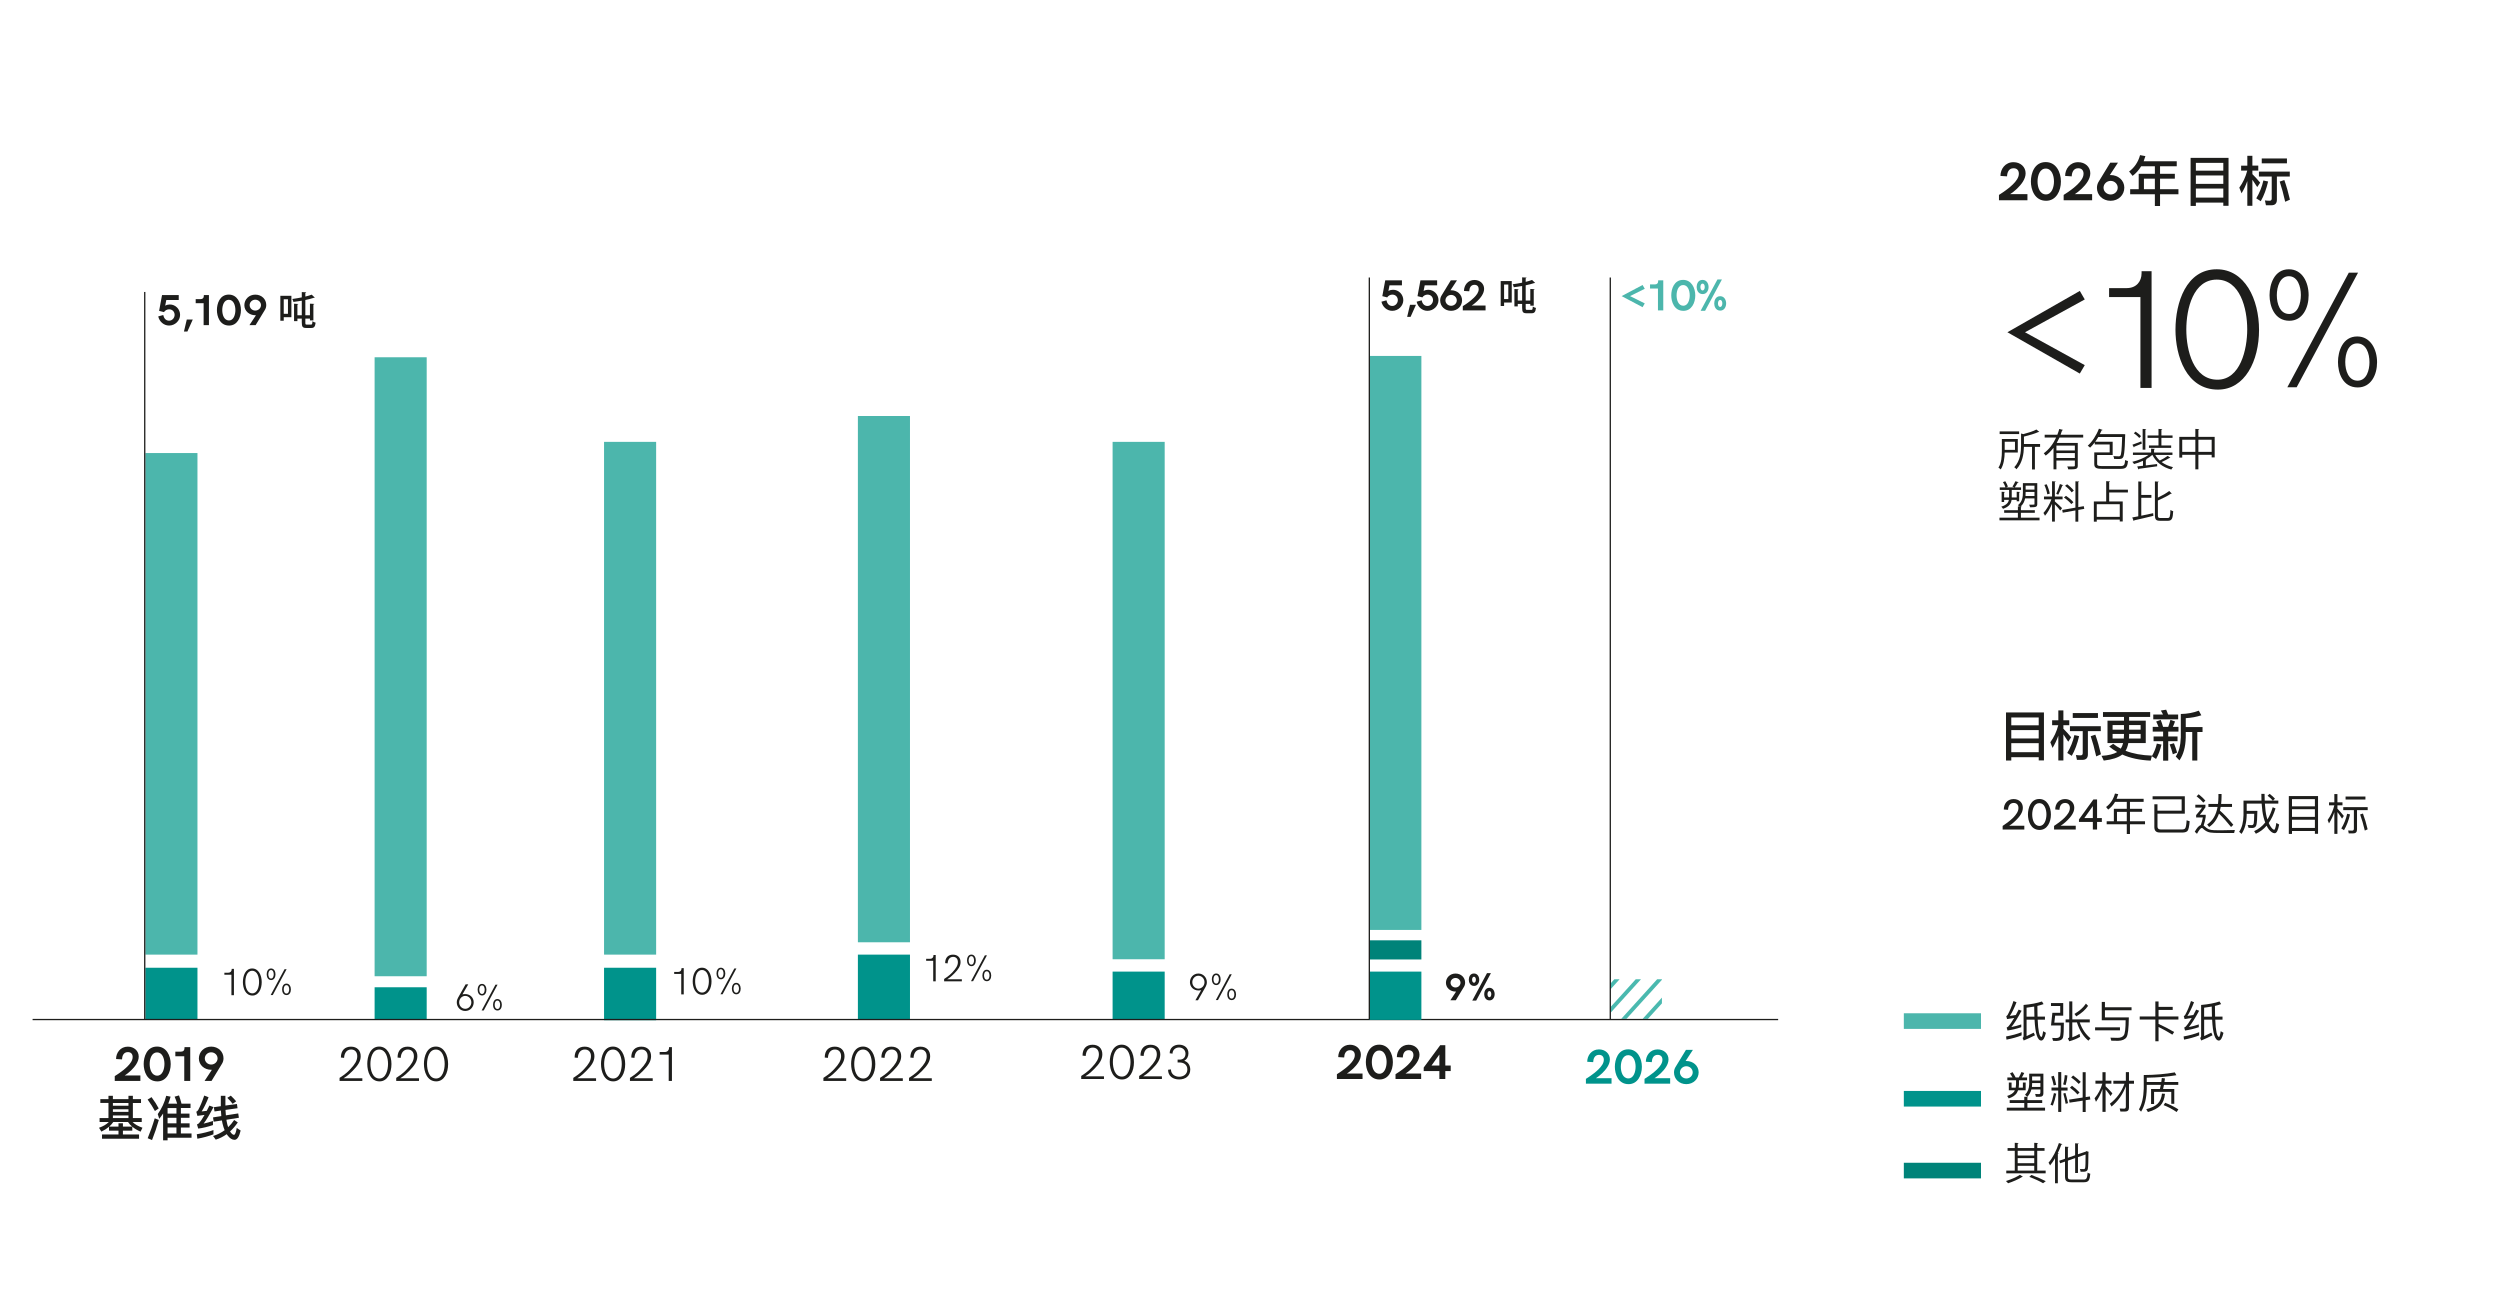 <?xml version="1.0" encoding="UTF-8"?>
<svg id="Livello_1" data-name="Livello 1" xmlns="http://www.w3.org/2000/svg" xmlns:xlink="http://www.w3.org/1999/xlink" viewBox="0 0 1920 1000">
  <defs>
    <clipPath id="clippath">
      <rect x="1236.82" y="752.06" width="39.54" height="30.43" style="fill: none;"/>
    </clipPath>
  </defs>
  <g style="clip-path: url(#clippath);">
    <path d="M398.06,1755.11L1423.25,624.5M398.06,1736.98L1423.25,606.38M398.06,1718.86L1423.25,588.25M398.06,1700.73L1423.25,570.12M398.06,1682.6L1423.25,552M398.06,1664.48L1423.25,533.87M398.06,1646.35L1423.25,515.75M398.06,1628.23L1423.25,497.62M398.06,1610.1L1423.25,479.49M398.06,1591.97L1423.25,461.37M398.06,1573.85L1423.25,443.24M398.06,1555.72L1423.25,425.12M398.06,1537.6L1423.25,406.99M398.06,1519.47L1423.25,388.86M398.06,1501.34L1423.25,370.74M398.06,1483.22L1423.25,352.61M398.06,1465.09L1423.25,334.49M398.06,1446.97L1423.25,316.36M398.06,1428.84L1423.25,298.23M398.06,1410.71L1423.25,280.11M398.06,1392.59L1423.25,261.98M398.06,1374.46L1423.25,243.86M398.06,1356.34L1423.25,225.73M398.06,1338.21L1423.25,207.6M398.06,1320.08L1423.25,189.48M398.06,1301.96L1423.25,171.35M398.06,1283.83L1423.25,153.23M398.06,1265.71L1423.25,135.1M398.06,1247.58L1423.25,116.97" style="fill: none; stroke: #4ab9af; stroke-miterlimit: 10; stroke-width: 3px;"/>
  </g>
  <g>
    <path d="M440.29,827.81c5.09-3.23,6.96-5.31,8.47-6.93,3.09-3.34,5.11-6.17,5.11-9.66s-2.02-5.2-4.7-5.2c-3.16,0-5.18,2.37-5.42,6.43l-2.44-.26c0-5.57,3.12-8.36,7.75-8.36s7.46,2.9,7.46,7.35c0,3.95-2.15,7.15-6.21,11.24-3.69,3.73-5.38,4.67-6.93,5.68h14.4v2.04h-17.49v-2.33Z" style="fill: #1d1d1b;"/>
    <path d="M461.56,817.15c0-5.93,2.37-13.39,9.17-13.39,6.25,0,9.41,6.63,9.41,13.48s-3.12,13.26-9.13,13.26c-7.04,0-9.44-7.48-9.44-13.36ZM477.51,817.11c0-4.67-1.58-11.06-6.78-11.06s-6.76,6.43-6.76,11.1,1.58,11.15,6.93,11.15c5.07,0,6.61-6.71,6.61-11.19Z" style="fill: #1d1d1b;"/>
    <path d="M483.8,827.81c5.09-3.23,6.96-5.31,8.47-6.93,3.09-3.34,5.11-6.17,5.11-9.66s-2.02-5.2-4.7-5.2c-3.16,0-5.18,2.37-5.42,6.43l-2.44-.26c0-5.57,3.12-8.36,7.75-8.36s7.46,2.9,7.46,7.35c0,3.95-2.15,7.15-6.21,11.24-3.69,3.73-5.38,4.67-6.93,5.68h14.4v2.04h-17.49v-2.33Z" style="fill: #1d1d1b;"/>
    <path d="M513.57,809.93h-6.96v-1.98h3.91c2.15,0,3.31-1.47,3.31-3.33v-.44h2.22v25.96h-2.48v-20.21Z" style="fill: #1d1d1b;"/>
  </g>
  <g>
    <path d="M260.79,827.81c5.09-3.23,6.96-5.31,8.47-6.93,3.09-3.34,5.11-6.17,5.11-9.66s-2.02-5.2-4.7-5.2c-3.16,0-5.18,2.37-5.42,6.43l-2.44-.26c0-5.57,3.12-8.36,7.75-8.36s7.46,2.9,7.46,7.35c0,3.95-2.15,7.15-6.21,11.24-3.69,3.73-5.38,4.67-6.93,5.68h14.4v2.04h-17.49v-2.33Z" style="fill: #1d1d1b;"/>
    <path d="M282.06,817.15c0-5.93,2.37-13.39,9.17-13.39,6.25,0,9.41,6.63,9.41,13.48s-3.12,13.26-9.13,13.26c-7.04,0-9.44-7.48-9.44-13.36ZM298.01,817.11c0-4.67-1.58-11.06-6.78-11.06s-6.76,6.43-6.76,11.1,1.58,11.15,6.93,11.15c5.07,0,6.61-6.71,6.61-11.19Z" style="fill: #1d1d1b;"/>
    <path d="M304.3,827.81c5.09-3.23,6.96-5.31,8.47-6.93,3.09-3.34,5.11-6.17,5.11-9.66s-2.02-5.2-4.7-5.2c-3.16,0-5.18,2.37-5.42,6.43l-2.44-.26c0-5.57,3.12-8.36,7.75-8.36s7.46,2.9,7.46,7.35c0,3.95-2.15,7.15-6.21,11.24-3.69,3.73-5.38,4.67-6.93,5.68h14.4v2.04h-17.49v-2.33Z" style="fill: #1d1d1b;"/>
    <path d="M325.57,817.15c0-5.93,2.37-13.39,9.17-13.39,6.25,0,9.41,6.63,9.41,13.48s-3.12,13.26-9.13,13.26c-7.04,0-9.44-7.48-9.44-13.36ZM341.51,817.11c0-4.67-1.58-11.06-6.78-11.06s-6.76,6.43-6.76,11.1,1.58,11.15,6.93,11.15c5.07,0,6.61-6.71,6.61-11.19Z" style="fill: #1d1d1b;"/>
  </g>
  <g>
    <path d="M88.14,826.45c.15-.11,5.57-3.31,9.59-7.26,2.33-2.3,4.15-4.74,4.15-7.4,0-2.07-1.1-3.77-3.66-3.77-3.38,0-4.41,2.94-4.52,5.6l-4.56-.29c0-4.83,3.33-9.5,9.04-9.5,4.78,0,8.36,3.25,8.36,7.68,0,4.02-2.98,7.79-5.95,10.66-1.76,1.69-3.54,3.01-4.78,3.77h12v4.21h-19.68v-3.69Z" style="fill: #1d1d1b;"/>
    <path d="M110.35,817.15c0-5.53,2.41-13.39,10.27-13.39,7.15,0,10.49,6.96,10.49,13.43s-3.27,13.32-10.23,13.32c-8.05,0-10.53-7.86-10.53-13.36ZM126.3,817.11c0-4.17-1.62-8.87-5.68-8.87s-5.68,4.74-5.68,8.91,1.62,8.96,5.82,8.96c3.95,0,5.53-4.92,5.53-9Z" style="fill: #1d1d1b;"/>
    <path d="M141.51,811.22h-6.85v-3.55h4.26c1.76,0,2.77-.97,2.77-2.77v-.72h4.41v25.96h-4.59v-18.92Z" style="fill: #1d1d1b;"/>
    <path d="M162.74,821.6h-.57c-5.16,0-9.44-3.65-9.44-8.69s3.99-9.11,9.48-9.11,9.44,3.99,9.44,8.96c0,1.73-.5,3.27-1.4,4.59l-7.79,12.79h-5.35l5.62-8.54ZM167.1,812.87c0-2.59-2.22-4.7-4.92-4.7s-4.89,2.11-4.89,4.7,2.2,4.7,4.89,4.7,4.92-2.11,4.92-4.7Z" style="fill: #1d1d1b;"/>
  </g>
  <g>
    <path d="M83.3,844.12v-2.55h3.4v2.55h11.95v-2.55h3.4v2.55h6.25v2.96h-6.25v11.58h6.81v3.03h-7.07c1.81,1.85,4.37,3.29,7.62,4.4l-1.44,3.03c-2.55-1.11-4.66-2.37-6.36-3.81v3.04h-7.21v2.92h12.39v3.26h-28.45v-3.26h12.66v-2.92h-7.29v-2.96c-1.63,1.37-3.59,2.59-5.85,3.7l-1.81-2.96c3.33-1.18,5.81-2.66,7.51-4.44h-7.07v-3.03h6.81v-11.58h-6.25v-2.96h6.25ZM91,865.25v-2.59h3.4v2.59h7.14c-1.33-1.11-2.4-2.29-3.22-3.55h-11.32c-.85,1.26-1.89,2.44-3.15,3.55h7.14ZM98.66,849.19v-2.11h-11.95v2.11h11.95ZM98.66,853.93v-2h-11.95v2h11.95ZM98.66,858.66v-2h-11.95v2h11.95Z" style="fill: #1d1d1b;"/>
    <path d="M121.89,851.26l-2.92,2c-1.37-2.63-3.22-5.55-5.59-8.81l3-1.85c2.4,3.29,4.25,6.18,5.51,8.66ZM122,860.11c-1.55,5.48-3.33,10.66-5.25,15.47l-3.33-1.44c2.07-5,3.89-10.1,5.4-15.28l3.18,1.26ZM128.7,875.8h-3.44v-20.61c-.96,1.41-1.92,2.78-2.96,4.07l-1.15-3.63c3.07-4.29,5.25-8.95,6.51-14.06l3.37.67c-.52,1.85-1.11,3.63-1.81,5.4h6.85c-.56-1.85-1.22-3.66-1.96-5.4l3.37-.96c.81,2.37,1.48,4.48,1.92,6.36h6.92v3.33h-7.4v4.26h6.62v3.26h-6.62v4.22h6.7v3.22h-6.7v4.59h8.18v3.26h-18.39v2.04ZM128.7,850.97v4.26h6.81v-4.26h-6.81ZM128.7,862.7h6.81v-4.22h-6.81v4.22ZM128.7,870.5h6.81v-4.59h-6.81v4.59Z" style="fill: #1d1d1b;"/>
    <path d="M160.19,842.71c-1.78,4.48-3.55,8.1-5.33,10.88,1.29-.15,2.59-.29,3.92-.48.67-1.26,1.33-2.63,2.04-4.03l3.14,1.18c-3,5.77-5.51,9.99-7.58,12.66,2.37-.52,4.74-1.19,7.18-2v3.14c-4,1.33-7.77,2.26-11.32,2.7l-.96-3.18c.63-.26,1.15-.59,1.59-1,1.11-1.22,2.52-3.33,4.22-6.33-1.78.22-3.59.48-5.48.74l-.85-3.18c.52-.22,1-.67,1.44-1.29,1.78-3.33,3.29-7.07,4.63-11.14l3.37,1.33ZM163.93,871.17c-3.62,1.41-7.73,2.52-12.36,3.37l-.44-3.44c4.88-.81,9.18-1.89,12.8-3.22v3.29ZM182.43,851.12l-9.25,1.29c.07,1.48.15,2.85.3,4.18l9.47-1.48.52,3.33-9.58,1.52.15,1.07c.3,1.74.7,3.29,1.18,4.66,1.7-1.63,3.26-3.48,4.63-5.55l2.78,1.89c-1.85,2.66-3.81,5-5.96,6.92,1.11,1.7,2.11,2.59,3,2.59s1.55-1.78,2.15-5.29l3,2c-1.11,4.74-2.66,7.14-4.74,7.14-1.85-.04-3.63-1.18-5.29-3.4-.26-.33-.48-.67-.67-.96-2.66,1.92-5.48,3.33-8.44,4.22l-2.04-2.81c3.33-1.04,6.29-2.52,8.88-4.44-.67-1.55-1.18-3.26-1.63-5.11-.19-.78-.33-1.59-.48-2.41l-6.33,1-.48-3.33,6.36-1c-.15-1.37-.22-2.78-.3-4.26l-4.92.7-.52-3.26,5.37-.78v-7.96h3.52v7.47l8.84-1.22.48,3.26ZM181.39,845.82l-2.74,1.92c-1-1.41-2.37-2.92-4.07-4.59l2.66-1.7c1.78,1.7,3.18,3.15,4.14,4.37Z" style="fill: #1d1d1b;"/>
  </g>
  <g>
    <path d="M632.38,827.81c5.09-3.23,6.96-5.31,8.47-6.93,3.09-3.34,5.11-6.17,5.11-9.66s-2.02-5.2-4.7-5.2c-3.16,0-5.18,2.37-5.42,6.43l-2.44-.26c0-5.57,3.12-8.36,7.75-8.36s7.46,2.9,7.46,7.35c0,3.95-2.15,7.15-6.21,11.24-3.69,3.73-5.38,4.67-6.93,5.68h14.4v2.04h-17.49v-2.33Z" style="fill: #1d1d1b;"/>
    <path d="M653.65,817.15c0-5.93,2.37-13.39,9.17-13.39,6.25,0,9.41,6.63,9.41,13.48s-3.12,13.26-9.13,13.26c-7.04,0-9.44-7.48-9.44-13.36ZM669.59,817.11c0-4.67-1.58-11.06-6.78-11.06s-6.76,6.43-6.76,11.1,1.58,11.15,6.93,11.15c5.07,0,6.61-6.71,6.61-11.19Z" style="fill: #1d1d1b;"/>
    <path d="M675.88,827.81c5.09-3.23,6.96-5.31,8.47-6.93,3.09-3.34,5.11-6.17,5.11-9.66s-2.02-5.2-4.7-5.2c-3.16,0-5.18,2.37-5.42,6.43l-2.44-.26c0-5.57,3.12-8.36,7.75-8.36s7.46,2.9,7.46,7.35c0,3.95-2.15,7.15-6.21,11.24-3.69,3.73-5.38,4.67-6.93,5.68h14.4v2.04h-17.49v-2.33Z" style="fill: #1d1d1b;"/>
    <path d="M698.13,827.81c5.09-3.23,6.96-5.31,8.47-6.93,3.09-3.34,5.11-6.17,5.11-9.66s-2.02-5.2-4.7-5.2c-3.16,0-5.18,2.37-5.42,6.43l-2.44-.26c0-5.57,3.12-8.36,7.75-8.36s7.46,2.9,7.46,7.35c0,3.95-2.15,7.15-6.21,11.24-3.69,3.73-5.38,4.67-6.93,5.68h14.4v2.04h-17.49v-2.33Z" style="fill: #1d1d1b;"/>
  </g>
  <g>
    <path d="M830.37,826.34c5.09-3.23,6.96-5.31,8.47-6.93,3.09-3.34,5.11-6.17,5.11-9.66s-2.02-5.2-4.7-5.2c-3.16,0-5.18,2.37-5.42,6.43l-2.44-.26c0-5.57,3.12-8.36,7.75-8.36s7.46,2.9,7.46,7.35c0,3.95-2.15,7.15-6.21,11.24-3.69,3.73-5.38,4.67-6.93,5.68h14.4v2.04h-17.49v-2.33Z" style="fill: #1d1d1b;"/>
    <path d="M852.29,815.69c0-5.94,2.37-13.39,9.17-13.39,6.25,0,9.41,6.63,9.41,13.49s-3.12,13.26-9.13,13.26c-7.04,0-9.44-7.48-9.44-13.36ZM868.23,815.65c0-4.67-1.58-11.06-6.78-11.06s-6.76,6.43-6.76,11.1,1.58,11.15,6.93,11.15c5.07,0,6.61-6.71,6.61-11.19Z" style="fill: #1d1d1b;"/>
    <path d="M874.86,826.34c5.09-3.23,6.96-5.31,8.47-6.93,3.09-3.34,5.11-6.17,5.11-9.66s-2.02-5.2-4.7-5.2c-3.16,0-5.18,2.37-5.42,6.43l-2.44-.26c0-5.57,3.12-8.36,7.75-8.36s7.46,2.9,7.46,7.35c0,3.95-2.15,7.15-6.21,11.24-3.69,3.73-5.38,4.67-6.93,5.68h14.4v2.04h-17.49v-2.33Z" style="fill: #1d1d1b;"/>
    <path d="M897.07,821.56l2.22-.26c0,3.64,3.05,5.64,6.32,5.64s6.28-1.89,6.28-5.6-2.83-5.35-5.95-5.35h-1.54v-2.19h1.54c2.65,0,4.52-1.62,4.52-4.56s-2.33-4.78-4.92-4.78c-2.75,0-5.01,1.84-5.05,4.74l-2.17-.29c0-4.19,3.16-6.6,7.22-6.6s7.18,2.46,7.18,6.63c0,2.41-1.08,4.56-3.23,5.75,3.12.97,4.56,3.58,4.63,6.67,0,5.07-3.77,7.66-8.51,7.66s-8.54-2.48-8.54-7.48Z" style="fill: #1d1d1b;"/>
  </g>
  <g>
    <path d="M1245.42,227.39l16.08-8.52,1.68,2.91-11.31,5.62,11.31,5.62-1.68,2.91-16.08-8.52Z" style="fill: #4cb6ac;"/>
    <path d="M1273.31,221.57h-6.09v-3.15h3.79c1.57,0,2.46-.87,2.46-2.47v-.64h3.92v23.07h-4.08v-16.82Z" style="fill: #4cb6ac;"/>
    <path d="M1283.53,226.85c0-4.91,2.14-11.9,9.13-11.9,6.35,0,9.32,6.19,9.32,11.94s-2.9,11.84-9.09,11.84c-7.15,0-9.36-6.99-9.36-11.87ZM1297.7,226.81c0-3.71-1.44-7.89-5.04-7.89s-5.04,4.21-5.04,7.92,1.44,7.97,5.18,7.97c3.51,0,4.91-4.38,4.91-8Z" style="fill: #4cb6ac;"/>
    <path d="M1303.03,220.4c0-2.11.99-5.45,4.54-5.45,3.22,0,4.62,2.99,4.62,5.49s-1.37,5.42-4.52,5.42c-3.61,0-4.64-3.35-4.64-5.45ZM1309.25,220.4c0-1.44-.64-2.61-1.68-2.61s-1.66,1.18-1.66,2.61.6,2.65,1.7,2.65c1.01,0,1.65-1.24,1.65-2.65ZM1318.98,214.65h3.45l-12.92,24.07h-3.45l12.92-24.07ZM1316.53,233.03c0-2.14,1.01-5.55,4.55-5.55,3.23,0,4.6,3.02,4.6,5.55s-1.37,5.52-4.51,5.52c-3.61,0-4.65-3.41-4.65-5.52ZM1322.75,233c0-1.47-.64-2.68-1.67-2.68s-1.68,1.21-1.68,2.71.6,2.71,1.75,2.71c.96,0,1.6-1.27,1.6-2.74Z" style="fill: #4cb6ac;"/>
  </g>
  <line x1="874.48" y1="746.19" x2="874.48" y2="783.28" style="fill: none; stroke: #00938b; stroke-miterlimit: 10; stroke-width: 40px;"/>
  <line x1="874.48" y1="339.35" x2="874.48" y2="736.71" style="fill: none; stroke: #4cb6ac; stroke-miterlimit: 10; stroke-width: 40px;"/>
  <line x1="678.86" y1="733.15" x2="678.86" y2="783.28" style="fill: none; stroke: #00938b; stroke-miterlimit: 10; stroke-width: 40px;"/>
  <line x1="678.86" y1="319.49" x2="678.86" y2="723.67" style="fill: none; stroke: #4cb6ac; stroke-miterlimit: 10; stroke-width: 40px;"/>
  <line x1="483.91" y1="743.23" x2="483.91" y2="783.53" style="fill: none; stroke: #00938b; stroke-miterlimit: 10; stroke-width: 40px;"/>
  <line x1="483.91" y1="339.35" x2="483.91" y2="733.15" style="fill: none; stroke: #4cb6ac; stroke-miterlimit: 10; stroke-width: 40px;"/>
  <line x1="307.7" y1="758.22" x2="307.7" y2="783.28" style="fill: none; stroke: #00938b; stroke-miterlimit: 10; stroke-width: 40px;"/>
  <line x1="307.7" y1="274.38" x2="307.7" y2="749.75" style="fill: none; stroke: #4cb6ac; stroke-miterlimit: 10; stroke-width: 40px;"/>
  <g>
    <path d="M121.53,243l3.84-1.06c.44,2.11,1.68,4.34,4.49,4.34,2.5,0,4.25-2.24,4.25-4.47s-1.54-4.25-4.25-4.25c-1.5,0-3.09.8-3.92,2.14l-3.74-.95,2.24-12.13h12.83v3.8h-9.55l-.85,4.33c1.27-.67,2.42-.91,3.59-.91,4.31,0,7.85,3.61,7.85,8s-3.85,8.18-8.46,8.18c-4.15,0-7.49-3.13-8.33-7.02Z" style="fill: #1d1d1b;"/>
    <path d="M143.47,245.38h4.59l-4.15,9.26h-2.65l2.2-9.26Z" style="fill: #1d1d1b;"/>
    <path d="M156.38,232.87h-6.09v-3.15h3.79c1.57,0,2.46-.87,2.46-2.47v-.64h3.92v23.07h-4.08v-16.82Z" style="fill: #1d1d1b;"/>
    <path d="M166.59,238.15c0-4.91,2.14-11.9,9.13-11.9,6.35,0,9.32,6.19,9.32,11.94s-2.91,11.84-9.09,11.84c-7.15,0-9.36-6.99-9.36-11.87ZM180.77,238.12c0-3.71-1.44-7.89-5.04-7.89s-5.04,4.21-5.04,7.92,1.44,7.97,5.18,7.97c3.51,0,4.91-4.38,4.91-8Z" style="fill: #1d1d1b;"/>
    <path d="M196.57,242.1h-.51c-4.59,0-8.39-3.25-8.39-7.72s3.54-8.1,8.42-8.1,8.39,3.54,8.39,7.97c0,1.53-.44,2.91-1.24,4.08l-6.92,11.36h-4.75l5-7.59ZM200.44,234.34c0-2.3-1.98-4.18-4.38-4.18s-4.34,1.88-4.34,4.18,1.96,4.18,4.34,4.18,4.38-1.88,4.38-4.18Z" style="fill: #1d1d1b;"/>
  </g>
  <path d="M223.79,227.16v16.47h-5.88v2.7h-2.61v-19.17h8.49ZM221.15,229.83h-3.24v11.16h3.24v-11.16ZM234.5,247.68c0,1.41.15,1.62,1.11,1.62h3.3c.78,0,.93-.54,1.05-2.58.6.45,1.62.9,2.43,1.08-.36,3-1.11,4.08-3.3,4.08h-3.9c-2.7,0-3.42-.84-3.42-4.23v-2.94h-3.36v1.92h-2.58v-13.38l3.27.21c-.03.24-.21.39-.69.45v8.19h3.36v-11.16c-2.13.36-4.32.69-6.42.96-.12-.66-.54-1.68-.84-2.28,2.37-.33,4.89-.75,7.26-1.23v-4.08l3.39.18c-.03.27-.21.42-.66.51v2.76c1.89-.45,3.57-.96,4.89-1.47l2.4,2.31c-.09.09-.24.12-.42.12-.09,0-.21,0-.3-.03-1.8.63-4.08,1.2-6.57,1.71v11.7h3.54v-8.88l3.33.18c-.03.27-.21.42-.69.48v12.18h-2.64v-1.35h-3.54v2.97Z" style="fill: #1d1d1b;"/>
  <path d="M1161.02,215.86v16.47h-5.88v2.7h-2.61v-19.17h8.49ZM1158.38,218.53h-3.24v11.16h3.24v-11.16ZM1171.73,236.38c0,1.41.15,1.62,1.11,1.62h3.3c.78,0,.93-.54,1.05-2.58.6.45,1.62.9,2.43,1.08-.36,3-1.11,4.08-3.3,4.08h-3.9c-2.7,0-3.42-.84-3.42-4.23v-2.94h-3.36v1.92h-2.58v-13.38l3.27.21c-.03.24-.21.39-.69.45v8.19h3.36v-11.16c-2.13.36-4.32.69-6.42.96-.12-.66-.54-1.68-.84-2.28,2.37-.33,4.89-.75,7.26-1.23v-4.08l3.39.18c-.03.27-.21.42-.66.51v2.76c1.89-.45,3.57-.96,4.89-1.47l2.4,2.31c-.09.09-.24.12-.42.12-.09,0-.21,0-.3-.03-1.8.63-4.08,1.2-6.57,1.71v11.7h3.54v-8.88l3.33.18c-.03.27-.21.42-.69.48v12.18h-2.64v-1.35h-3.54v2.97Z" style="fill: #1d1d1b;"/>
  <line x1="131.65" y1="743.23" x2="131.65" y2="783.28" style="fill: none; stroke: #00938b; stroke-miterlimit: 10; stroke-width: 40px;"/>
  <line x1="131.65" y1="347.94" x2="131.65" y2="733.15" style="fill: none; stroke: #4cb6ac; stroke-miterlimit: 10; stroke-width: 40px;"/>
  <g>
    <path d="M716.7,737.92h-5.42v-1.54h3.05c1.67,0,2.57-1.14,2.57-2.59v-.34h1.73v20.2h-1.93v-15.73Z" style="fill: #1d1d1b;"/>
    <path d="M725.1,751.84c3.96-2.52,5.42-4.13,6.59-5.39,2.4-2.6,3.97-4.8,3.97-7.52s-1.57-4.05-3.66-4.05c-2.46,0-4.03,1.85-4.22,5l-1.9-.2c0-4.33,2.43-6.51,6.03-6.51s5.8,2.26,5.8,5.72c0,3.07-1.67,5.56-4.83,8.75-2.87,2.9-4.19,3.63-5.39,4.42h11.21v1.59h-13.61v-1.82Z" style="fill: #1d1d1b;"/>
    <path d="M742.66,737.61c0-1.9.83-4.49,3.35-4.49,2.34,0,3.42,2.29,3.42,4.49s-1.04,4.42-3.33,4.42c-2.6,0-3.43-2.57-3.43-4.42ZM748.07,737.58c0-1.47-.56-3.26-2.07-3.26s-2.09,1.79-2.09,3.29.56,3.25,2.14,3.25c1.49,0,2.02-1.84,2.02-3.27ZM756.37,733.71h1.6l-10.62,19.83h-1.62l10.64-19.83ZM754.49,749.18c0-1.87.82-4.43,3.33-4.43,2.32,0,3.43,2.26,3.43,4.46s-1.06,4.36-3.35,4.36c-2.6,0-3.42-2.52-3.42-4.39ZM759.94,749.18c0-1.47-.56-3.23-2.12-3.23s-2.07,1.76-2.07,3.23.56,3.22,2.13,3.22,2.06-1.85,2.06-3.22Z" style="fill: #1d1d1b;"/>
  </g>
  <g>
    <path d="M523.19,747.99h-5.42v-1.54h3.05c1.67,0,2.57-1.14,2.57-2.59v-.34h1.73v20.2h-1.93v-15.73Z" style="fill: #1d1d1b;"/>
    <path d="M532,753.61c0-4.62,1.84-10.42,7.13-10.42,4.86,0,7.32,5.16,7.32,10.49s-2.43,10.32-7.11,10.32c-5.48,0-7.35-5.82-7.35-10.39ZM544.41,753.59c0-3.63-1.23-8.61-5.28-8.61s-5.26,5-5.26,8.63,1.23,8.68,5.39,8.68c3.95,0,5.15-5.22,5.15-8.71Z" style="fill: #1d1d1b;"/>
    <path d="M550.26,747.68c0-1.9.83-4.49,3.35-4.49,2.34,0,3.42,2.29,3.42,4.49s-1.04,4.42-3.33,4.42c-2.6,0-3.43-2.57-3.43-4.42ZM555.67,747.65c0-1.47-.56-3.26-2.07-3.26s-2.09,1.79-2.09,3.29.56,3.25,2.14,3.25c1.49,0,2.02-1.84,2.02-3.27ZM563.97,743.78h1.6l-10.62,19.83h-1.62l10.64-19.83ZM562.09,759.25c0-1.87.82-4.43,3.33-4.43,2.32,0,3.43,2.26,3.43,4.46s-1.06,4.36-3.35,4.36c-2.6,0-3.42-2.52-3.42-4.39ZM567.54,759.25c0-1.47-.56-3.23-2.12-3.23s-2.07,1.76-2.07,3.23.56,3.22,2.13,3.22,2.06-1.85,2.06-3.22Z" style="fill: #1d1d1b;"/>
  </g>
  <g>
    <path d="M350.81,769.81c0-1.33.36-2.49.93-3.49l5.86-10.37h2.04l-4.47,7.73c.67-.16,1.4-.24,2.14-.24,3.63,0,6.49,2.67,6.49,6.33s-2.69,6.66-6.49,6.66-6.51-2.97-6.51-6.63ZM361.99,769.81c0-2.73-2.07-4.96-4.67-4.96s-4.69,2.23-4.69,4.96,2.07,4.95,4.69,4.95,4.67-2.26,4.67-4.95Z" style="fill: #1d1d1b;"/>
    <path d="M366.82,760.12c0-1.9.83-4.49,3.35-4.49,2.34,0,3.42,2.29,3.42,4.49s-1.04,4.42-3.33,4.42c-2.6,0-3.43-2.57-3.43-4.42ZM372.24,760.09c0-1.47-.56-3.26-2.07-3.26s-2.09,1.79-2.09,3.29.56,3.25,2.14,3.25c1.49,0,2.02-1.84,2.02-3.27ZM380.53,756.21h1.6l-10.62,19.83h-1.62l10.64-19.83ZM378.66,771.68c0-1.87.82-4.43,3.33-4.43,2.32,0,3.43,2.26,3.43,4.46s-1.06,4.36-3.35,4.36c-2.6,0-3.42-2.52-3.42-4.39ZM384.1,771.68c0-1.47-.56-3.23-2.12-3.23s-2.07,1.76-2.07,3.23.56,3.22,2.13,3.22,2.06-1.85,2.06-3.22Z" style="fill: #1d1d1b;"/>
  </g>
  <g>
    <path d="M1552.6,795.19c-3.41,1.34-7.26,2.41-11.61,3.25l-.33-2.44c4.55-.8,8.53-1.91,11.94-3.28v2.47ZM1548.69,769.73c-1.71,4.42-3.41,7.89-5.12,10.5,1.54-.2,3.04-.44,4.58-.7.67-1.3,1.41-2.68,2.17-4.15l2.27.87c-3.18,5.89-5.82,10.07-7.89,12.54,2.54-.5,5.08-1.17,7.63-2.04v2.14c-3.68,1.24-7.19,2.07-10.57,2.54l-.64-2.24c.44-.2.8-.44,1.1-.7,1.27-1.34,2.84-3.58,4.68-6.72-1.81.3-3.65.6-5.49.87l-.6-2.24c.37-.17.7-.47,1.04-.94,1.71-3.08,3.21-6.66,4.48-10.67l2.34.94ZM1556.41,795.72c1.81-.8,3.65-1.67,5.52-2.64l.94,2.01c-2.68,1.4-5.59,2.74-8.66,4.01l-.84-1.97c.47-.27.74-.7.74-1.34v-23.98c5.69-.5,10.37-1.4,14.11-2.68l1.24,2.01c-1.44.54-3.01,1-4.75,1.4,0,2.41.07,5.15.13,8.23h5.69v2.31h-5.59c.33,8.56,1.3,13.01,2.88,13.35.5-.17.94-1.67,1.34-4.48l2.11,1.24c-.94,3.95-2.11,5.95-3.58,5.95-2.91-.03-4.62-5.38-5.15-16.05h-6.12v12.64ZM1556.41,773.92v6.86h6.02c-.1-2.44-.17-5.02-.17-7.73-1.81.33-3.78.63-5.85.87Z" style="fill: #1d1d1b;"/>
    <path d="M1577.72,785.42h7.33c0,5.55-.2,9.23-.57,11-.4,1.91-2.11,2.91-5.12,3.04-.87,0-1.77-.07-2.64-.13l-.6-2.21c.87.07,1.77.13,2.71.13,1.94,0,3.08-.63,3.41-1.84.27-1.24.43-3.85.43-7.83h-7.49l1.04-9.77h6.02v-5.22h-7.09v-2.24h9.4v9.7h-6.19l-.64,5.35ZM1591.54,769.07v13.81h13.41v2.34h-7.73c1.94,5.29,4.72,9.33,8.29,12.18l-1.64,1.84c-3.88-3.21-6.82-7.86-8.8-14.02h-3.54v11.44c1.84-.67,3.71-1.54,5.58-2.68l.43,2.31c-2.41,1.4-5.18,2.54-8.33,3.41l-1.07-2.17c.67-.27,1.04-.67,1.04-1.2v-11.11h-2.78v-2.34h2.78v-13.81h2.34ZM1603.64,772.51c-2.01,2.98-5.02,5.65-9.06,8.06l-1.4-1.87c3.95-2.34,6.86-4.98,8.8-7.93l1.67,1.74Z" style="fill: #1d1d1b;"/>
    <path d="M1628.13,788.97v2.31h-19.1v-2.31h19.1ZM1633.18,796.56c-1.14,1.74-3.31,2.68-6.49,2.78-1.64,0-3.38-.03-5.25-.1l-.6-2.31c1.81.07,3.65.13,5.45.13,2.31,0,3.91-.67,4.82-2.01.9-1.34,1.37-5.15,1.37-11.51h-18.33v-14.08h2.44v4.12h20.44v2.31h-20.44v5.45h18.36c-.1,8.49-.7,13.54-1.77,15.22Z" style="fill: #1d1d1b;"/>
    <path d="M1657.77,769.13v4.15h10.87v2.34h-10.87v5.02h15.25v2.34h-15.25v3.38c3.95,1.77,7.93,3.85,11.97,6.22l-1.37,2.04c-4.21-2.57-7.73-4.55-10.6-5.92v10.97h-2.47v-16.69h-12.01v-2.34h12.01v-11.51h2.47Z" style="fill: #1d1d1b;"/>
    <path d="M1688.95,795.19c-3.41,1.34-7.26,2.41-11.61,3.25l-.33-2.44c4.55-.8,8.53-1.91,11.94-3.28v2.47ZM1685.03,769.73c-1.71,4.42-3.41,7.89-5.12,10.5,1.54-.2,3.04-.44,4.58-.7.67-1.3,1.4-2.68,2.17-4.15l2.27.87c-3.18,5.89-5.82,10.07-7.89,12.54,2.54-.5,5.08-1.17,7.63-2.04v2.14c-3.68,1.24-7.19,2.07-10.57,2.54l-.63-2.24c.43-.2.8-.44,1.1-.7,1.27-1.34,2.84-3.58,4.68-6.72-1.81.3-3.65.6-5.49.87l-.6-2.24c.37-.17.7-.47,1.04-.94,1.71-3.08,3.21-6.66,4.48-10.67l2.34.94ZM1692.76,795.72c1.81-.8,3.65-1.67,5.52-2.64l.94,2.01c-2.68,1.4-5.59,2.74-8.66,4.01l-.84-1.97c.47-.27.74-.7.74-1.34v-23.98c5.69-.5,10.37-1.4,14.12-2.68l1.24,2.01c-1.44.54-3.01,1-4.75,1.4,0,2.41.07,5.15.13,8.23h5.69v2.31h-5.58c.33,8.56,1.3,13.01,2.88,13.35.5-.17.94-1.67,1.34-4.48l2.11,1.24c-.94,3.95-2.11,5.95-3.58,5.95-2.91-.03-4.62-5.38-5.15-16.05h-6.12v12.64ZM1692.76,773.92v6.86h6.02c-.1-2.44-.17-5.02-.17-7.73-1.81.33-3.78.63-5.85.87Z" style="fill: #1d1d1b;"/>
  </g>
  <g>
    <path d="M1554.64,844.9v-2.54h2.41v2.54h11.37v2.21h-11.37v3.58h13.55v2.24h-29.37v-2.24h13.41v-3.58h-11.21v-2.21h11.21ZM1545.61,827.5c-.64-1.17-1.27-2.21-1.91-3.14l1.94-.94c.84,1.27,1.64,2.61,2.38,4.08h2.41c.77-1.3,1.44-2.71,2.04-4.18l2.14.74c-.57,1.27-1.2,2.44-1.87,3.45h4.05v2.14h-6.22v3.18c-.03.9-.1,1.74-.2,2.51h3.21v-3.95h2.14v5.95h-5.85c-.33.94-.74,1.74-1.24,2.47-1.2,1.61-3.18,2.88-5.92,3.78l-1.2-1.91c2.54-.8,4.32-1.91,5.32-3.28.23-.37.43-.74.57-1.07h-4.62v-5.95h2.11v3.95h3.18c.13-.8.23-1.64.27-2.51v-3.18h-6.69v-2.14h3.98ZM1556.98,842.32l-1.74-1.57c2.07-2.07,3.11-4.75,3.18-7.96v-8.23h10.9v15.19c0,1.71-.9,2.57-2.64,2.57h-3.11l-.57-2.17c1.07.07,2.04.13,2.98.13.67,0,1.04-.47,1.04-1.34v-2.24h-6.89c-.6,2.18-1.64,4.05-3.14,5.62ZM1560.66,832.65c0,.74-.07,1.44-.13,2.11h6.49v-2.98h-6.36v.87ZM1567.02,826.7h-6.36v3.14h6.36v-3.14Z" style="fill: #1d1d1b;"/>
    <path d="M1579.19,839.95c-.7,3.48-1.57,6.52-2.61,9.13l-1.81-.64c1-2.34,1.91-5.35,2.64-8.96l1.77.47ZM1579.16,833.09l-1.91.54c-.5-2.38-1.14-4.65-1.91-6.82l2.01-.63c.67,2.01,1.27,4.31,1.81,6.92ZM1580.7,835.2v-11.84h2.34v11.84h4.85v2.31h-4.85v16.46h-2.34v-16.46h-5.15v-2.31h5.15ZM1587.76,825.93c-.2,2.81-.67,5.29-1.44,7.46l-1.84-.6c.67-2.07,1.1-4.45,1.24-7.12l2.04.27ZM1588.23,847.24l-1.84.47c-.47-2.74-1.07-5.35-1.77-7.86l1.61-.5c.74,2.28,1.4,4.92,2.01,7.89ZM1601.8,823.46v19.1l3.21-.5.37,2.34-3.58.54v9.1h-2.31v-8.73l-10.07,1.54-.37-2.34,10.44-1.61v-19.43h2.31ZM1597.12,838.98l-1.61,1.61c-1.4-1.67-3.31-3.41-5.79-5.25l1.57-1.5c2.31,1.74,4.25,3.45,5.82,5.15ZM1598.03,830.88l-1.57,1.57c-1.4-1.54-3.34-3.21-5.82-4.98l1.54-1.51c2.34,1.67,4.28,3.31,5.85,4.92Z" style="fill: #1d1d1b;"/>
    <path d="M1614.69,829.95v-6.52h2.41v6.52h4.45v2.31h-4.45v1.97c1.71,1.61,3.44,3.41,5.22,5.45l-1.41,2.07c-1.47-2.07-2.74-3.75-3.81-5.02v17.19h-2.41v-17.53c-1.24,3.61-2.91,6.89-4.98,9.8l-1.07-2.71c2.78-3.28,4.75-7.02,5.95-11.24h-5.29v-2.31h5.39ZM1623.05,832.32v-2.31h9.6v-6.62h2.41v6.62h3.85v2.31h-3.85v18.26c0,2.04-1,3.08-2.94,3.08h-3.65l-.54-2.34c1.17.07,2.31.13,3.38.13.87,0,1.34-.5,1.34-1.47v-15.72c-2.34,6.26-6.02,11.44-10.97,15.55l-1.27-2.17c5.15-3.95,8.9-9.06,11.17-15.32h-8.53Z" style="fill: #1d1d1b;"/>
    <path d="M1648.71,836.1c-.17,7.36-1.61,13.25-4.35,17.66l-1.67-1.77c2.27-3.81,3.51-9.13,3.71-15.89v-10.47c8.83-.07,16.79-.77,23.85-2.04l1.2,2.18c-6.76,1.14-14.35,1.77-22.74,1.91v3.28h11.17c.17-1,.3-2.04.4-3.04l2.41.3c-.1.94-.23,1.87-.37,2.74h10.6v2.21h-10.97c-.2,1.14-.43,2.17-.7,3.18h8.6v11.37h-2.31v-9.17h-13.21v9.3h-2.31v-11.51h6.79c.27-1.07.5-2.11.7-3.18h-10.8v2.94ZM1662.72,840.05c-.4,3.95-1.61,6.99-3.61,9.06-2.07,2.07-5.25,3.75-9.5,4.95l-1.3-2.21c3.95-1,6.86-2.38,8.73-4.18,1.87-1.8,2.98-4.41,3.35-7.79l2.34.17ZM1672.99,851.99l-1.34,2.04c-3.24-2.21-6.59-3.98-10-5.29l1.2-1.8c3.71,1.4,7.09,3.08,10.13,5.05Z" style="fill: #1d1d1b;"/>
  </g>
  <line x1="1521.41" y1="784.19" x2="1462.14" y2="784.19" style="fill: none; stroke: #4cb6ac; stroke-width: 12px;"/>
  <line x1="1521.41" y1="843.84" x2="1462.14" y2="843.84" style="fill: none; stroke: #00938b; stroke-miterlimit: 10; stroke-width: 12px;"/>
  <g>
    <path d="M1553.57,903.7c-.13.13-.37.2-.67.23-2.51,1.64-7.09,3.65-10.7,4.82-.37-.5-1.14-1.27-1.64-1.71,3.68-1.14,8.33-3.11,10.7-4.78l2.31,1.44ZM1571.06,899.02v2.11h-30.24v-2.11h6.52v-15.19h-5.52v-2.11h5.52v-4.05l2.91.17c-.03.27-.2.4-.67.47v3.41h12.71v-4.05l2.94.2c-.03.23-.2.4-.64.47v3.38h5.62v2.11h-5.62v15.19h6.46ZM1562.3,883.83h-12.71v3.64h12.71v-3.64ZM1549.59,889.45v3.91h12.71v-3.91h-12.71ZM1549.59,895.34v3.68h12.71v-3.68h-12.71ZM1569.09,908.72c-2.44-1.47-6.52-3.35-10.57-4.85l1.57-1.51c4.05,1.44,8.4,3.35,11.07,4.78l-2.07,1.57Z" style="fill: #1d1d1b;"/>
    <path d="M1578.26,889.55c-1.2,2.04-2.47,3.91-3.81,5.49-.27-.54-.8-1.61-1.17-2.11,3.08-3.48,6.09-9.3,7.96-15.09l2.64.87c-.07.23-.33.37-.74.33-.8,2.24-1.74,4.48-2.81,6.62l.77.23c-.03.2-.23.37-.67.43v22.41h-2.17v-19.2ZM1588.12,903.46c0,1.97.47,2.44,2.98,2.44h9.2c2.27,0,2.64-1.07,2.98-5.35.54.4,1.44.77,2.07.9-.43,4.92-1.2,6.52-4.98,6.52h-9.26c-3.98,0-5.18-.9-5.18-4.55v-11.3l-3.75,1.3-.7-1.97,4.45-1.54v-9.27l2.84.2c-.03.23-.2.37-.63.43v7.89l5.55-1.91v-9.2l2.81.2c-.03.23-.23.37-.63.44v7.79l6.09-2.07c.17-.17.23-.23.47-.4l1.81.7c-.03.1-.2.23-.33.33-.03,6.05-.13,11.07-.4,12.41-.37,2.31-1.74,2.61-5.62,2.47-.07-.63-.27-1.57-.57-2.11,1.07.07,2.48.07,2.91.07.64,0,.97-.13,1.17-1,.23-.84.33-4.72.33-10.24l-5.85,2.04v12.21h-2.17v-11.47l-5.55,1.94v12.07Z" style="fill: #1d1d1b;"/>
  </g>
  <line x1="1521.41" y1="899" x2="1462.14" y2="899" style="fill: none; stroke: #008379; stroke-miterlimit: 10; stroke-width: 12px;"/>
  <g>
    <path d="M1535.21,149.69c.16-.12,6.19-3.68,10.66-8.06,2.59-2.55,4.61-5.27,4.61-8.23,0-2.31-1.22-4.19-4.06-4.19-3.76,0-4.9,3.27-5.02,6.23l-5.06-.33c0-5.37,3.7-10.56,10.04-10.56,5.31,0,9.29,3.61,9.29,8.53,0,4.47-3.31,8.66-6.62,11.84-1.96,1.88-3.94,3.35-5.31,4.19h13.33v4.68h-21.87v-4.1Z" style="fill: #1d1d1b;"/>
    <path d="M1559.72,139.36c0-6.15,2.67-14.88,11.41-14.88,7.94,0,11.66,7.74,11.66,14.92s-3.63,14.8-11.37,14.8c-8.94,0-11.7-8.74-11.7-14.84ZM1577.45,139.32c0-4.63-1.8-9.86-6.31-9.86s-6.31,5.27-6.31,9.9,1.8,9.96,6.47,9.96c4.39,0,6.15-5.47,6.15-10Z" style="fill: #1d1d1b;"/>
    <path d="M1584.89,149.69c.16-.12,6.19-3.68,10.66-8.06,2.59-2.55,4.61-5.27,4.61-8.23,0-2.31-1.22-4.19-4.06-4.19-3.76,0-4.9,3.27-5.02,6.23l-5.06-.33c0-5.37,3.7-10.56,10.04-10.56,5.31,0,9.29,3.61,9.29,8.53,0,4.47-3.31,8.66-6.62,11.84-1.96,1.88-3.94,3.35-5.31,4.19h13.33v4.68h-21.87v-4.1Z" style="fill: #1d1d1b;"/>
    <path d="M1610.45,144.26c0-1.92.55-3.63,1.55-5.1l8.66-14.21h5.92l-6.23,9.49h.63c5.74,0,10.49,4.04,10.49,9.66s-4.43,10.11-10.54,10.11-10.49-4.43-10.49-9.94ZM1626.41,144.14c0-2.88-2.47-5.23-5.43-5.23s-5.47,2.35-5.47,5.23,2.47,5.23,5.47,5.23,5.43-2.35,5.43-5.23Z" style="fill: #1d1d1b;"/>
    <path d="M1637.84,135.06l-2.68-3.34c4.18-3.14,6.98-7.32,8.4-12.58l4.1.75c-.42,1.42-.84,2.72-1.34,3.97h25.42v3.85h-12.83v5.77h11.37v3.72h-11.37v8.11h14.13v3.89h-14.13v9.03h-3.97v-9.03h-18.98v-3.89h6.56v-11.83h12.42v-5.77h-10.54c-1.76,2.93-3.93,5.35-6.56,7.36ZM1654.94,145.31v-8.11h-8.4v8.11h8.4Z" style="fill: #1d1d1b;"/>
    <path d="M1711.51,158.06h-4.01v-2.47h-21.07v2.55h-4.05v-36.92h29.14v36.83ZM1707.5,131.09v-6.02h-21.07v6.02h21.07ZM1707.5,141.21v-6.44h-21.07v6.44h21.07ZM1707.5,151.74v-6.94h-21.07v6.94h21.07Z" style="fill: #1d1d1b;"/>
    <path d="M1729.83,119.63v7.57h4.52v3.8h-4.52v2.72c1.96,1.96,3.97,4.14,5.98,6.56l-2.26,3.39c-1.42-2.26-2.68-4.14-3.72-5.64v20.03h-3.89v-18.98c-1.21,3.39-2.68,6.52-4.43,9.37l-1.71-4.35c2.8-3.85,4.85-8.19,6.1-13.09h-4.72v-3.8h4.77v-7.57h3.89ZM1741.91,139.41c-1.34,5.85-3.22,10.87-5.64,15.13l-3.47-2.22c2.59-4.26,4.39-8.82,5.48-13.71l3.64.79ZM1740.24,157.64l-.79-3.72c1.25.17,2.51.25,3.68.25,1,0,1.55-.59,1.55-1.71v-16.89h-9.83v-3.8h23.71v3.8h-9.91v17.85c0,2.8-1.42,4.22-4.18,4.22h-4.22ZM1756.38,121.68v3.76h-19.36v-3.76h19.36ZM1758.67,153.33l-3.64,1.63c-1.3-5.85-2.72-11-4.22-15.51l3.55-1.17c1.67,4.68,3.09,9.7,4.31,15.05Z" style="fill: #1d1d1b;"/>
  </g>
  <g>
    <path d="M1569.75,584h-4.01v-2.47h-21.07v2.55h-4.06v-36.92h29.14v36.83ZM1565.73,557.04v-6.02h-21.07v6.02h21.07ZM1565.73,567.15v-6.44h-21.07v6.44h21.07ZM1565.73,577.69v-6.94h-21.07v6.94h21.07Z" style="fill: #1d1d1b;"/>
    <path d="M1584.68,545.58v7.57h4.52v3.8h-4.52v2.72c1.96,1.96,3.97,4.14,5.98,6.56l-2.26,3.39c-1.42-2.26-2.68-4.14-3.72-5.64v20.03h-3.89v-18.98c-1.21,3.39-2.68,6.52-4.43,9.37l-1.71-4.35c2.8-3.85,4.85-8.19,6.1-13.09h-4.72v-3.8h4.77v-7.57h3.89ZM1596.76,565.36c-1.34,5.85-3.22,10.87-5.64,15.13l-3.47-2.22c2.59-4.26,4.39-8.82,5.48-13.71l3.64.79ZM1595.09,583.58l-.79-3.72c1.25.17,2.51.25,3.68.25,1,0,1.55-.59,1.55-1.71v-16.89h-9.83v-3.8h23.71v3.8h-9.91v17.85c0,2.8-1.42,4.22-4.18,4.22h-4.22ZM1611.23,547.63v3.76h-19.36v-3.76h19.36ZM1613.53,579.28l-3.64,1.63c-1.3-5.85-2.72-11-4.22-15.51l3.55-1.17c1.67,4.68,3.09,9.7,4.31,15.05Z" style="fill: #1d1d1b;"/>
    <path d="M1651.33,546.88v3.72h-16.18v2.88h12.79v17.18h-13.38c-.46,2.43-1.17,4.39-2.13,5.94,5.77,2.26,12.5,3.47,20.28,3.72l-1,3.85c-8.36-.38-15.64-1.92-21.82-4.68-3.01,2.34-7.73,3.89-14.21,4.64l-1.71-3.64c5.35-.33,9.37-1.3,12.04-2.93-2.26-1.25-4.31-2.68-6.15-4.22l3.05-2.09c1.8,1.42,3.76,2.63,5.85,3.72.75-1.17,1.38-2.63,1.8-4.31h-12v-17.18h12.67v-2.88h-16.14v-3.72h36.25ZM1631.21,560.38v-3.51h-8.74v3.51h8.74ZM1631.21,564.65v-1h-8.74v3.55h8.61c.08-.84.12-1.71.12-2.55ZM1644.01,563.64h-8.86v1c0,.92-.04,1.76-.12,2.55h8.99v-3.55ZM1635.14,560.38h8.86v-3.51h-8.86v3.51Z" style="fill: #1d1d1b;"/>
    <path d="M1660.03,571.84c-1,4.22-2.38,7.9-4.18,11.04l-3.26-2.09c1.8-3.01,3.09-6.27,3.85-9.7l3.6.75ZM1653.29,561.89v-3.64h4.43c-.5-1.46-1.13-2.84-1.8-4.1l3.47-1.3c.67,1.51,1.25,3.3,1.84,5.39h3.97c.63-1.71,1.17-3.51,1.67-5.39l3.55,1.21c-.5,1.55-1.09,2.93-1.67,4.18h4.31v3.64h-7.86v3.72h7.15v3.64h-7.15v14.93h-3.93v-14.93h-7.32v-3.64h7.32v-3.72h-7.99ZM1661.2,548.76c-.5-1.09-1.09-2.13-1.71-3.05l4.14-.67c.5,1.09,1,2.34,1.5,3.72h7.69v3.68h-19.11v-3.68h7.48ZM1672.03,578.02l-3.3,1.25c-.67-2.59-1.46-5.1-2.42-7.57l3.3-.88c1.04,2.63,1.84,5.02,2.42,7.19ZM1690.63,549.34c-3.6,1.21-7.61,1.96-11.96,2.22v6.82h12.88v3.8h-4.01v21.91h-3.89v-21.91h-4.98v4.14c-.17,7.36-1.8,13.25-4.85,17.64l-2.84-2.97c2.38-3.51,3.68-8.4,3.89-14.67v-17.98c5.1-.08,9.7-.96,13.8-2.55l1.97,3.55Z" style="fill: #1d1d1b;"/>
  </g>
  <g>
    <path d="M1541.68,255.17l55.61-31.74,3.81,6.54-45.89,25.2,45.89,25.26-3.81,6.47-55.61-31.74Z" style="fill: #1d1d1b;"/>
    <path d="M1643.84,228.13h-24.06v-6.86h13.52c7.43,0,11.43-5.08,11.43-11.49v-1.52h7.68v89.69h-8.57v-69.82Z" style="fill: #1d1d1b;"/>
    <path d="M1670.77,253.07c0-20.5,8.19-46.27,31.67-46.27,21.58,0,32.5,22.92,32.5,46.59s-10.79,45.83-31.55,45.83c-24.31,0-32.63-25.83-32.63-46.15ZM1725.87,252.95c0-16.12-5.46-38.21-23.42-38.21s-23.36,22.22-23.36,38.34,5.46,38.53,23.93,38.53c17.52,0,22.85-23.17,22.85-38.66Z" style="fill: #1d1d1b;"/>
    <path d="M1743.01,226.73c0-8.44,3.68-19.93,14.85-19.93,10.41,0,15.17,10.16,15.17,19.93s-4.63,19.61-14.79,19.61c-11.55,0-15.23-11.43-15.23-19.61ZM1767.07,226.6c0-6.54-2.48-14.47-9.2-14.47s-9.27,7.93-9.27,14.6,2.48,14.41,9.52,14.41c6.6,0,8.95-8.19,8.95-14.54ZM1803.88,209.4h7.11l-47.16,88.04h-7.17l47.23-88.04ZM1795.57,278.08c0-8.32,3.62-19.68,14.79-19.68,10.28,0,15.23,10.03,15.23,19.8s-4.7,19.36-14.85,19.36c-11.55,0-15.17-11.17-15.17-19.49ZM1819.75,278.08c0-6.54-2.48-14.35-9.39-14.35s-9.2,7.81-9.2,14.35,2.48,14.28,9.46,14.28,9.14-8.19,9.14-14.28Z" style="fill: #1d1d1b;"/>
  </g>
  <g>
    <path d="M1549.67,347.55h-10.07c-.1,4.12-.67,9.33-3.04,12.98-.33-.4-1.24-1.1-1.77-1.37,2.41-3.68,2.64-8.86,2.64-12.78v-9.23h12.24v10.4ZM1550.71,331.3v2.07h-14.98v-2.07h14.98ZM1547.5,339.23h-7.89v6.29h7.89v-6.29ZM1566.79,341v2.17h-3.98v17.36h-2.21v-17.36h-6.22c-.13,5.32-1.07,12.21-5.75,17.22-.3-.5-1.1-1.24-1.67-1.54,4.68-5.02,5.22-11.77,5.22-16.99v-8.93l1.74.47c3.71-.97,7.76-2.24,10.07-3.54l2.17,1.81c-.13.13-.37.2-.67.13-2.71,1.24-7.09,2.54-11.1,3.51v5.69h12.41Z" style="fill: #1d1d1b;"/>
    <path d="M1599.91,336.05h-18.23c-.64,1.41-1.34,2.78-2.11,4.12h16.16v17.39c0,2.84-1.34,2.91-7.33,2.91-.1-.64-.43-1.61-.77-2.24,1.17.03,2.27.03,3.18.03,2.41,0,2.68,0,2.68-.74v-3.81h-14.15v6.76h-2.24v-16.56c-1.71,2.27-3.68,4.31-5.99,5.99-.33-.5-1.04-1.34-1.5-1.81,4.15-2.91,7.32-7.32,9.5-12.04h-8.8v-2.17h9.73c.6-1.47,1.07-2.98,1.47-4.45l2.91.74c-.07.23-.33.37-.74.37-.33,1.1-.7,2.21-1.14,3.34h17.36v2.17ZM1593.49,345.95v-3.75h-14.15v3.75h14.15ZM1579.34,351.74h14.15v-3.81h-14.15v3.81Z" style="fill: #1d1d1b;"/>
    <path d="M1610.62,356.22c0,1.4.7,1.74,4.38,1.74h13.21c3.11,0,3.61-.74,3.91-4.68.6.33,1.54.7,2.17.8-.47,4.85-1.4,6.02-6.09,6.02h-13.04c-5.22,0-6.76-.7-6.76-3.85v-8.83h11.84v-6.09h-11.47v-1.61c-1.14,1.54-2.34,2.91-3.58,4.08-.4-.43-1.24-1.14-1.81-1.5,3.38-2.94,6.66-7.99,8.6-13.08l2.81.94c-.07.23-.37.37-.74.33-.4.97-.87,1.97-1.37,2.94h18.23l1.27.07c-.27,1.84-.07,15.85-1.77,17.89-.7.94-1.44,1.14-3.78,1.14-.87,0-1.91-.03-2.98-.1-.03-.67-.27-1.57-.64-2.14,1.84.13,3.51.17,4.15.17.6,0,.97-.07,1.24-.43.77-.9,1.1-4.45,1.41-14.42h-18.33c-.74,1.27-1.5,2.51-2.34,3.64h13.38v10.2h-11.91v6.76Z" style="fill: #1d1d1b;"/>
    <path d="M1655.24,349.39c.9,1.61,2.07,3.08,3.48,4.31,2.04-.97,4.58-2.47,6.09-3.61l2.01,1.47c-.13.17-.4.23-.7.17-1.54.9-3.98,2.21-5.99,3.14,2.44,1.8,5.42,3.14,8.76,3.88-.47.47-1.04,1.3-1.3,1.87-6.62-1.74-11.74-5.65-14.55-11.24h-.07c-1.37,1.24-3.11,2.41-5.02,3.45l.7.13c-.03.23-.23.4-.67.47v4.01l8.66-1.07.07,1.74c-5.12.74-10.6,1.5-14.01,1.94,0,.27-.2.4-.43.47l-.87-2.31c1.27-.13,2.78-.3,4.41-.5v-3.81c-2.27,1.07-4.68,1.91-6.89,2.47-.3-.54-.87-1.3-1.3-1.71,4.28-.97,9.23-2.94,12.48-5.29h-12.01v-1.84h13.95v-2.98l2.91.2c-.03.23-.2.4-.64.47v2.31h14.12v1.84h-13.18ZM1637.71,341.54c1.77-.6,4.25-1.57,6.82-2.58l.4,1.74c-2.17.9-4.35,1.8-5.79,2.37,0,.27-.13.43-.33.54l-1.1-2.07ZM1640.12,331.5c1.5.97,3.34,2.41,4.18,3.51l-1.37,1.37c-.84-1.07-2.64-2.61-4.15-3.65l1.34-1.24ZM1648.32,329.59c-.03.2-.2.37-.67.44v15.29h-2.11v-15.92l2.78.2ZM1657.72,342.1v-5.82h-8.4v-1.84h8.4v-5.05l2.91.2c-.03.23-.23.4-.67.47v4.38h8.56v1.84h-8.56v5.82h7.49v1.84h-17.06v-1.84h7.33Z" style="fill: #1d1d1b;"/>
    <path d="M1688.36,335.51h12.51v15.75h-2.31v-1.97h-10.2v11.14h-2.34v-11.14h-10.07v2.14h-2.24v-15.92h12.31v-6.12l3.01.2c-.03.23-.23.4-.67.47v5.45ZM1675.95,347.05h10.07v-9.33h-10.07v9.33ZM1688.36,347.05h10.2v-9.33h-10.2v9.33Z" style="fill: #1d1d1b;"/>
    <path d="M1552.04,397.56h14.32v2.04h-30.77v-2.04h14.15v-3.75h-10.54v-1.97h10.54v-2.94l1.47.1c-.44-.37-1.07-.8-1.51-.97,3.45-2.68,3.88-6.46,3.88-9.6v-7.39h11.04v16.02c0,2.34-1.1,2.54-5.55,2.54-.1-.6-.4-1.47-.67-2.04.8.03,1.57.03,2.21.03,1.84,0,1.87,0,1.87-.57v-4.25h-7.19c-.47,2.28-1.47,4.52-3.51,6.26l.94.07c-.03.23-.23.4-.67.47v2.27h10.7v1.97h-10.7v3.75ZM1542.98,382.04v-5.79h-7.16v-1.91h4.38c-.33-1.14-1.1-2.84-1.91-4.08l1.77-.67c.84,1.27,1.67,3.01,2.01,4.11l-1.44.64h6.56l-1.61-.57c.77-1.17,1.74-2.98,2.24-4.18l2.51.74c-.1.2-.33.3-.7.3-.6,1.14-1.47,2.61-2.31,3.71h4.85v1.91h-7.16v5.79h3.81v-4.38l2.54.17c-.03.23-.2.4-.64.43v6.72h-1.91v-1.1h-3.91c-.33,2.71-1.77,5.28-6.59,6.89-.2-.43-.9-1.27-1.34-1.64,4.18-1.34,5.48-3.21,5.85-5.25h-3.65v1.64h-1.91v-7.86l2.54.17c-.03.23-.2.37-.64.43v3.78h3.78ZM1555.69,377.8c0,1.14,0,1.91-.1,3.14h6.89v-3.14h-6.79ZM1562.48,372.98h-6.79v3.04h6.79v-3.04Z" style="fill: #1d1d1b;"/>
    <path d="M1578.14,383.45v1.64c1.17.94,4.72,4.31,5.52,5.15l-1.37,1.84c-.7-1.04-2.68-3.21-4.15-4.72v13.25h-2.17v-13.71c-1.5,3.51-3.51,7.09-5.42,9.2-.23-.63-.8-1.61-1.2-2.14,2.24-2.34,4.78-6.66,6.15-10.5h-5.72v-2.14h6.19v-11.74l2.81.2c-.03.23-.2.37-.64.43v11.11h5.92v2.14h-5.92ZM1571.85,371.91c1.1,2.27,2.07,5.25,2.38,7.19l-1.91.54c-.3-1.94-1.2-4.95-2.24-7.22l1.77-.5ZM1584.53,372.61c-.1.2-.33.34-.67.34-.77,2.04-2.07,5.08-3.11,6.96-.37-.13-1.24-.54-1.57-.64.97-1.97,2.21-5.25,2.81-7.53l2.54.87ZM1600.71,390.81l-4.58.8v9.03h-2.21v-8.63l-9.73,1.74-.4-2.11,10.13-1.77v-20.24l2.88.2c-.03.23-.2.4-.67.47v19.16l4.21-.73.37,2.07ZM1586.67,380.81c2.11,1.37,4.55,3.45,5.72,4.92-1.34,1.07-1.47,1.24-1.64,1.41-1.14-1.47-3.55-3.61-5.65-5.05l1.57-1.27ZM1587.54,371.91c1.94,1.4,4.15,3.45,5.15,4.88l-1.67,1.34c-.97-1.47-3.14-3.58-5.08-5.02l1.61-1.2Z" style="fill: #1d1d1b;"/>
    <path d="M1634.23,378.2h-14.38v6.92h10.4v15.35h-2.27v-1.41h-17.66v1.57h-2.24v-15.52h9.47v-15.59l2.98.2c-.03.23-.23.4-.67.47v5.85h14.38v2.14ZM1627.98,396.93v-9.7h-17.66v9.7h17.66Z" style="fill: #1d1d1b;"/>
    <path d="M1644.5,382.31v13.75c2.91-.6,6.09-1.27,9.13-1.94l.17,2.04c-5.35,1.34-11.04,2.64-14.68,3.45-.03.27-.23.44-.47.5l-1.07-2.71c1.34-.23,2.91-.54,4.62-.87v-26.79l2.98.2c-.03.23-.23.37-.67.44v9.73h7.76v2.21h-7.76ZM1657.25,395.62c0,1.87.3,2.21,1.97,2.21h5.58c1.67,0,1.87-1.24,2.11-6.22.57.44,1.47.84,2.11,1-.3,5.49-.94,7.36-4.08,7.36h-5.89c-3.21,0-4.08-.9-4.08-4.42v-25.82l2.94.2c-.03.23-.2.37-.67.44v11.81c3.24-1.54,6.62-3.45,8.7-5.12l2.01,2.01c-.1.1-.33.17-.7.1-2.41,1.67-6.36,3.61-10,5.22v11.24Z" style="fill: #1d1d1b;"/>
  </g>
  <g>
    <path d="M1538.02,634.31c1.99-1.29,5.47-3.71,8.1-6.33,2.35-2.43,4.05-4.75,4.05-7.43,0-2.38-1.34-3.89-3.64-3.89-2.94,0-4.21,2.38-4.36,5.29l-3.25-.26c0-4.56,2.87-8,7.54-8,4.21,0,7.09,2.76,7.09,6.69,0,3.56-2.33,6.69-5.39,9.7-2.3,2.27-3.84,3.3-5.06,4.07h11.58v2.92h-16.65v-2.76Z" style="fill: #1d1d1b;"/>
    <path d="M1557.47,625.53c0-5.06,2.12-11.9,8.72-11.9,6.01,0,8.91,6.06,8.91,11.95s-2.84,11.82-8.69,11.82c-6.76,0-8.95-6.84-8.95-11.87ZM1571.66,625.5c0-3.89-1.44-8.7-5.47-8.7s-5.45,4.85-5.45,8.74,1.42,8.78,5.58,8.78c3.94,0,5.34-5.05,5.34-8.82Z" style="fill: #1d1d1b;"/>
    <path d="M1577.51,634.31c1.99-1.29,5.47-3.71,8.1-6.33,2.35-2.43,4.05-4.75,4.05-7.43,0-2.38-1.34-3.89-3.64-3.89-2.94,0-4.21,2.38-4.36,5.29l-3.25-.26c0-4.56,2.87-8,7.54-8,4.21,0,7.09,2.76,7.09,6.69,0,3.56-2.33,6.69-5.39,9.7-2.3,2.27-3.84,3.3-5.06,4.07h11.58v2.92h-16.65v-2.76Z" style="fill: #1d1d1b;"/>
    <path d="M1607.3,631.23h-10.66v-1.91l11.05-15.31h2.86v14.29h3.67v2.94h-3.67v5.84h-3.25v-5.84ZM1607.3,628.29v-9.22l-6.55,9.22h6.55Z" style="fill: #1d1d1b;"/>
    <path d="M1619.09,621.79l-1.61-2.01c3.38-2.54,5.65-5.99,6.82-10.34l2.51.47c-.37,1.27-.8,2.44-1.27,3.58h20.77v2.34h-10.5v5.35h9.33v2.31h-9.33v7.22h11.57v2.34h-11.57v7.46h-2.44v-7.46h-15.45v-2.34h5.52v-9.53h9.93v-5.35h-9c-1.4,2.38-3.14,4.35-5.29,5.95ZM1633.37,630.72v-7.22h-7.53v7.22h7.53Z" style="fill: #1d1d1b;"/>
    <path d="M1656.95,624.9v9.87c0,1.47.77,2.24,2.31,2.24h16.79c.8,0,1.47-.2,1.97-.6.67-.6,1.1-2.74,1.3-6.42l2.34.74c-.33,4.15-.9,6.62-1.71,7.49-.74.7-1.84,1.07-3.24,1.14h-18.13c-2.71,0-4.05-1.41-4.05-4.15v-17.56h2.41v4.95h18.56v-8.73h-22.31v-2.34h24.75v13.38h-21Z" style="fill: #1d1d1b;"/>
    <path d="M1693.78,618.04v1.91c-1.24,1.97-2.68,3.91-4.31,5.82h4.52v1.61c-.43,2.64-.97,4.85-1.61,6.62.27.17.57.4.87.67,1,1,2.04,1.74,3.11,2.24,1.04.4,2.51.64,4.38.7,1.74,0,3.78.03,6.09.03s5.58-.07,9.53-.2l-.54,2.31h-8.66c-2.47,0-4.65-.03-6.56-.1-2.24-.07-3.95-.33-5.08-.84-1.37-.54-2.61-1.41-3.75-2.58-.23-.23-.5-.33-.77-.33-.87,0-2.11,1.47-3.71,4.45l-1.71-1.57c1.61-2.94,3.14-4.65,4.62-5.12.67-1.71,1.21-3.65,1.61-5.85h-5.18v-1.84c1.77-1.94,3.28-3.85,4.52-5.72h-5.15v-2.21h7.79ZM1693.72,614.86l-1.57,1.57c-1.27-1.54-2.98-3.14-5.18-4.88l1.61-1.54c2.04,1.61,3.75,3.24,5.15,4.85ZM1703.42,617.41c.2-1.67.3-3.45.33-5.29v-2.34h2.41v1.84c0,2.04-.13,3.98-.33,5.79h8.36v2.34h-8.7c-.2.97-.4,1.91-.6,2.78,2.94,2.54,6.39,6.15,10.3,10.9l-1.74,1.71c-3.08-3.88-6.15-7.33-9.26-10.27-1.61,4.51-4.11,7.93-7.59,10.27l-1.5-1.94c4.18-2.74,6.86-7.22,7.99-13.45h-7.02v-2.34h7.36Z" style="fill: #1d1d1b;"/>
    <path d="M1747.2,613.33l-1.54,1.54h4.08v2.31h-10.3c.23,4.15.67,7.43,1.27,9.83.2.84.43,1.61.67,2.34,1.67-2.68,3.01-5.82,4.05-9.4l2.17.94c-1.34,4.42-3.08,8.16-5.22,11.17.47,1.07.97,2.01,1.5,2.78,1.1,1.61,2.01,2.41,2.68,2.41.6-.03,1.17-1.77,1.67-5.22l2.17,1.2c-.8,4.45-1.94,6.69-3.45,6.69-1.4,0-2.91-1-4.52-3.01-.6-.8-1.17-1.74-1.67-2.78-2.34,2.74-5.08,4.78-8.23,6.19l-1.34-2.01c3.34-1.5,6.19-3.71,8.5-6.62-.47-1.24-.9-2.58-1.27-4.01-.74-2.81-1.2-6.32-1.47-10.5h-11.47v5.55h8.19c-.07,5.65-.33,9.3-.77,10.94-.43,1.44-1.47,2.17-3.14,2.24-.8,0-1.77-.07-2.84-.13l-.74-2.17c1.3.07,2.41.1,3.31.1.74-.03,1.2-.54,1.4-1.47.2-1.14.3-3.55.37-7.22h-5.79v1c-.13,5.99-1.47,10.8-3.95,14.42l-1.84-1.64c2.14-3.08,3.24-7.33,3.34-12.78v-11.14h13.81c-.07-1.67-.1-3.38-.1-5.18h2.47c0,1.87.03,3.58.1,5.18h6.25c-1-1.2-2.34-2.44-4.05-3.75l1.54-1.47c1.61,1.2,2.98,2.44,4.11,3.68Z" style="fill: #1d1d1b;"/>
    <path d="M1780.25,640.38h-2.41v-2.17h-17.59v2.24h-2.44v-29.07h22.44v29ZM1777.84,619.28v-5.55h-17.59v5.55h17.59ZM1777.84,627.37v-5.89h-17.59v5.89h17.59ZM1777.84,635.87v-6.29h-17.59v6.29h17.59Z" style="fill: #1d1d1b;"/>
    <path d="M1795.14,609.85v6.32h3.88v2.31h-3.88v2.58c1.64,1.67,3.28,3.55,4.92,5.59l-1.37,2.04c-1.37-2.11-2.54-3.78-3.55-5.05v16.76h-2.37v-16.66c-1.07,3.14-2.44,6.02-4.11,8.63l-1.04-2.61c2.41-3.28,4.11-7.06,5.15-11.27h-4.08v-2.31h4.08v-6.32h2.37ZM1804.84,625.47c-1.07,4.68-2.64,8.7-4.65,12.11l-2.07-1.34c2.07-3.38,3.58-7.12,4.51-11.27l2.21.5ZM1803.84,640.05l-.47-2.24c1.07.07,2.07.13,3.04.13.9,0,1.37-.5,1.37-1.47v-14.28h-8.16v-2.31h18.76v2.31h-8.19v14.88c0,1.97-1,2.98-2.94,2.98h-3.41ZM1816.65,611.75v2.27h-15.25v-2.27h15.25ZM1818.35,636.91l-2.17.97c-1.1-4.65-2.31-8.76-3.61-12.38l2.17-.7c1.41,3.78,2.61,7.83,3.61,12.11Z" style="fill: #1d1d1b;"/>
  </g>
  <g>
    <path d="M1217.99,828.56c.15-.11,5.57-3.31,9.59-7.26,2.33-2.3,4.15-4.74,4.15-7.4,0-2.08-1.1-3.77-3.66-3.77-3.38,0-4.41,2.94-4.52,5.6l-4.56-.29c0-4.83,3.33-9.5,9.04-9.5,4.78,0,8.36,3.25,8.36,7.68,0,4.02-2.98,7.79-5.95,10.65-1.76,1.69-3.55,3.01-4.78,3.77h12v4.21h-19.68v-3.69Z" style="fill: #00938b;"/>
    <path d="M1240.21,819.27c0-5.53,2.41-13.39,10.27-13.39,7.15,0,10.49,6.96,10.49,13.43s-3.27,13.32-10.23,13.32c-8.05,0-10.53-7.86-10.53-13.36ZM1256.15,819.23c0-4.17-1.62-8.87-5.68-8.87s-5.68,4.74-5.68,8.91,1.62,8.96,5.82,8.96c3.95,0,5.53-4.92,5.53-9Z" style="fill: #00938b;"/>
    <path d="M1263.01,828.56c.15-.11,5.57-3.31,9.59-7.26,2.33-2.3,4.15-4.74,4.15-7.4,0-2.08-1.1-3.77-3.66-3.77-3.38,0-4.41,2.94-4.52,5.6l-4.56-.29c0-4.83,3.33-9.5,9.04-9.5,4.78,0,8.36,3.25,8.36,7.68,0,4.02-2.98,7.79-5.95,10.65-1.76,1.69-3.55,3.01-4.78,3.77h12v4.21h-19.68v-3.69Z" style="fill: #00938b;"/>
    <path d="M1285.63,823.68c0-1.73.5-3.27,1.4-4.59l7.79-12.79h5.33l-5.6,8.54h.57c5.16,0,9.44,3.64,9.44,8.69s-3.99,9.09-9.48,9.09-9.44-3.99-9.44-8.95ZM1300,823.57c0-2.59-2.22-4.7-4.89-4.7s-4.92,2.11-4.92,4.7,2.22,4.7,4.92,4.7,4.89-2.11,4.89-4.7Z" style="fill: #00938b;"/>
  </g>
  <line x1="25.03" y1="783.01" x2="1365.62" y2="783.01" style="fill: none; stroke: #1d1d1b;"/>
  <line x1="111.16" y1="783.01" x2="111.16" y2="224.22" style="fill: none; stroke: #1d1d1b;"/>
  <g>
    <path d="M922.5,760.44c-.64.16-1.42.24-2.14.24-3.63,0-6.49-2.7-6.49-6.33s2.69-6.68,6.52-6.68c3.6,0,6.48,2.99,6.48,6.65,0,1.32-.36,2.49-.92,3.49l-5.88,10.37h-1.99l4.42-7.74ZM925.05,754.32c0-2.69-2.07-4.95-4.69-4.95s-4.67,2.26-4.67,4.95,2.07,4.95,4.67,4.95,4.69-2.21,4.69-4.95Z" style="fill: #1d1d1b;"/>
    <path d="M930.69,752.13c0-1.9.83-4.49,3.35-4.49,2.34,0,3.42,2.29,3.42,4.49s-1.04,4.42-3.33,4.42c-2.6,0-3.43-2.57-3.43-4.42ZM936.11,752.1c0-1.47-.56-3.26-2.07-3.26s-2.09,1.79-2.09,3.29.56,3.25,2.14,3.25c1.49,0,2.02-1.84,2.02-3.27ZM944.4,748.23h1.6l-10.62,19.83h-1.62l10.64-19.83ZM942.53,763.7c0-1.87.82-4.43,3.33-4.43,2.32,0,3.43,2.26,3.43,4.46s-1.06,4.36-3.35,4.36c-2.6,0-3.42-2.52-3.42-4.39ZM947.98,763.7c0-1.47-.56-3.23-2.12-3.23s-2.07,1.76-2.07,3.23.56,3.22,2.13,3.22,2.06-1.85,2.06-3.22Z" style="fill: #1d1d1b;"/>
  </g>
  <g>
    <path d="M1026.76,824.98c.15-.11,5.57-3.31,9.59-7.26,2.33-2.3,4.15-4.74,4.15-7.4,0-2.08-1.1-3.77-3.66-3.77-3.38,0-4.41,2.94-4.52,5.6l-4.56-.29c0-4.83,3.33-9.5,9.04-9.5,4.78,0,8.36,3.25,8.36,7.68,0,4.02-2.98,7.79-5.95,10.65-1.76,1.69-3.55,3.01-4.78,3.77h12v4.21h-19.68v-3.69Z" style="fill: #1d1d1b;"/>
    <path d="M1048.97,815.69c0-5.53,2.41-13.39,10.27-13.39,7.15,0,10.49,6.96,10.49,13.43s-3.27,13.32-10.23,13.32c-8.05,0-10.53-7.86-10.53-13.36ZM1064.92,815.65c0-4.17-1.62-8.87-5.68-8.87s-5.68,4.74-5.68,8.91,1.62,8.96,5.82,8.96c3.95,0,5.53-4.92,5.53-9Z" style="fill: #1d1d1b;"/>
    <path d="M1071.77,824.98c.15-.11,5.57-3.31,9.59-7.26,2.33-2.3,4.15-4.74,4.15-7.4,0-2.08-1.1-3.77-3.66-3.77-3.38,0-4.41,2.94-4.52,5.6l-4.56-.29c0-4.83,3.33-9.5,9.04-9.5,4.78,0,8.36,3.25,8.36,7.68,0,4.02-2.98,7.79-5.95,10.65-1.76,1.69-3.55,3.01-4.78,3.77h12v4.21h-19.68v-3.69Z" style="fill: #1d1d1b;"/>
    <path d="M1105.43,822.57h-12.02v-2.7l12.68-17.16h3.91v15.62h4.15v4.24h-4.15v6.1h-4.57v-6.1ZM1105.43,818.33v-8.47l-6.03,8.47h6.03Z" style="fill: #1d1d1b;"/>
  </g>
  <g>
    <path d="M1060.95,231.7l3.84-1.06c.44,2.11,1.68,4.34,4.49,4.34,2.5,0,4.25-2.24,4.25-4.47s-1.54-4.25-4.25-4.25c-1.5,0-3.09.8-3.92,2.14l-3.74-.95,2.24-12.13h12.83v3.8h-9.55l-.85,4.33c1.27-.67,2.42-.91,3.59-.91,4.31,0,7.85,3.61,7.85,8s-3.85,8.18-8.46,8.18c-4.15,0-7.49-3.13-8.33-7.02Z" style="fill: #1d1d1b;"/>
    <path d="M1082.89,234.08h4.59l-4.15,9.26h-2.64l2.2-9.26Z" style="fill: #1d1d1b;"/>
    <path d="M1087.98,231.7l3.84-1.06c.44,2.11,1.68,4.34,4.49,4.34,2.5,0,4.25-2.24,4.25-4.47s-1.54-4.25-4.25-4.25c-1.5,0-3.09.8-3.92,2.14l-3.74-.95,2.24-12.13h12.83v3.8h-9.55l-.85,4.33c1.27-.67,2.42-.91,3.59-.91,4.31,0,7.85,3.61,7.85,8s-3.85,8.18-8.46,8.18c-4.15,0-7.49-3.13-8.33-7.02Z" style="fill: #1d1d1b;"/>
    <path d="M1106.05,230.76c0-1.53.44-2.91,1.24-4.08l6.92-11.36h4.74l-4.98,7.59h.51c4.59,0,8.39,3.23,8.39,7.72s-3.54,8.08-8.42,8.08-8.39-3.54-8.39-7.95ZM1118.81,230.67c0-2.3-1.98-4.18-4.34-4.18s-4.38,1.88-4.38,4.18,1.98,4.18,4.38,4.18,4.34-1.88,4.34-4.18Z" style="fill: #1d1d1b;"/>
    <path d="M1123.44,235.11c.13-.1,4.95-2.94,8.52-6.45,2.07-2.04,3.69-4.21,3.69-6.58,0-1.85-.98-3.35-3.25-3.35-3,0-3.92,2.61-4.02,4.98l-4.05-.26c0-4.29,2.96-8.44,8.03-8.44,4.25,0,7.43,2.89,7.43,6.82,0,3.58-2.64,6.92-5.29,9.47-1.57,1.5-3.15,2.68-4.25,3.35h10.66v3.74h-17.49v-3.28Z" style="fill: #1d1d1b;"/>
  </g>
  <line x1="1071.62" y1="746.19" x2="1071.62" y2="783.28" style="fill: none; stroke: #00938b; stroke-miterlimit: 10; stroke-width: 40px;"/>
  <line x1="1071.62" y1="722.16" x2="1071.62" y2="736.87" style="fill: none; stroke: #008379; stroke-miterlimit: 10; stroke-width: 40px;"/>
  <line x1="1071.62" y1="273.36" x2="1071.62" y2="714.19" style="fill: none; stroke: #4cb6ac; stroke-miterlimit: 10; stroke-width: 40px;"/>
  <line x1="1051.64" y1="783.01" x2="1051.64" y2="213.13" style="fill: none; stroke: #1d1d1b;"/>
  <g>
    <path d="M1118.27,761.53h-.44c-4.02,0-7.35-2.85-7.35-6.76s3.1-7.09,7.38-7.09,7.35,3.1,7.35,6.98c0,1.34-.39,2.54-1.09,3.57l-6.06,9.95h-4.16l4.38-6.65ZM1121.66,754.73c0-2.02-1.73-3.66-3.83-3.66s-3.8,1.64-3.8,3.66,1.71,3.66,3.8,3.66,3.83-1.64,3.83-3.66Z" style="fill: #1d1d1b;"/>
    <path d="M1128.04,752.42c0-1.85.87-4.78,3.97-4.78,2.82,0,4.05,2.62,4.05,4.8s-1.2,4.75-3.96,4.75c-3.16,0-4.06-2.93-4.06-4.78ZM1133.49,752.42c0-1.26-.56-2.29-1.47-2.29s-1.46,1.03-1.46,2.29.53,2.32,1.49,2.32c.89,0,1.44-1.09,1.44-2.32ZM1142.01,747.38h3.02l-11.31,21.07h-3.02l11.31-21.07ZM1139.87,763.48c0-1.87.89-4.86,3.99-4.86,2.83,0,4.03,2.64,4.03,4.86s-1.2,4.83-3.95,4.83c-3.16,0-4.08-2.99-4.08-4.83ZM1145.32,763.46c0-1.29-.56-2.34-1.46-2.34s-1.47,1.06-1.47,2.37.53,2.37,1.53,2.37c.84,0,1.4-1.12,1.4-2.4Z" style="fill: #1d1d1b;"/>
  </g>
  <g>
    <path d="M177.74,748.58h-5.42v-1.54h3.04c1.67,0,2.57-1.14,2.57-2.59v-.34h1.73v20.2h-1.93v-15.73Z" style="fill: #1d1d1b;"/>
    <path d="M186.55,754.2c0-4.62,1.84-10.42,7.13-10.42,4.86,0,7.32,5.16,7.32,10.49s-2.43,10.32-7.11,10.32c-5.48,0-7.35-5.82-7.35-10.39ZM198.96,754.17c0-3.63-1.23-8.61-5.28-8.61s-5.26,5-5.26,8.64,1.23,8.68,5.39,8.68c3.95,0,5.15-5.22,5.15-8.71Z" style="fill: #1d1d1b;"/>
    <path d="M204.81,748.27c0-1.9.83-4.49,3.35-4.49,2.34,0,3.42,2.29,3.42,4.49s-1.04,4.42-3.33,4.42c-2.6,0-3.43-2.57-3.43-4.42ZM210.23,748.24c0-1.47-.56-3.26-2.07-3.26s-2.09,1.79-2.09,3.29.56,3.25,2.14,3.25c1.49,0,2.02-1.85,2.02-3.28ZM218.52,744.36h1.6l-10.62,19.83h-1.62l10.64-19.83ZM216.65,759.83c0-1.87.81-4.43,3.33-4.43,2.32,0,3.43,2.26,3.43,4.46s-1.06,4.36-3.35,4.36c-2.6,0-3.42-2.52-3.42-4.39ZM222.1,759.83c0-1.47-.56-3.23-2.12-3.23s-2.07,1.76-2.07,3.23.56,3.22,2.13,3.22,2.06-1.84,2.06-3.22Z" style="fill: #1d1d1b;"/>
  </g>
  <line x1="1236.7" y1="783.01" x2="1236.7" y2="213.13" style="fill: none; stroke: #1d1d1b;"/>
</svg>